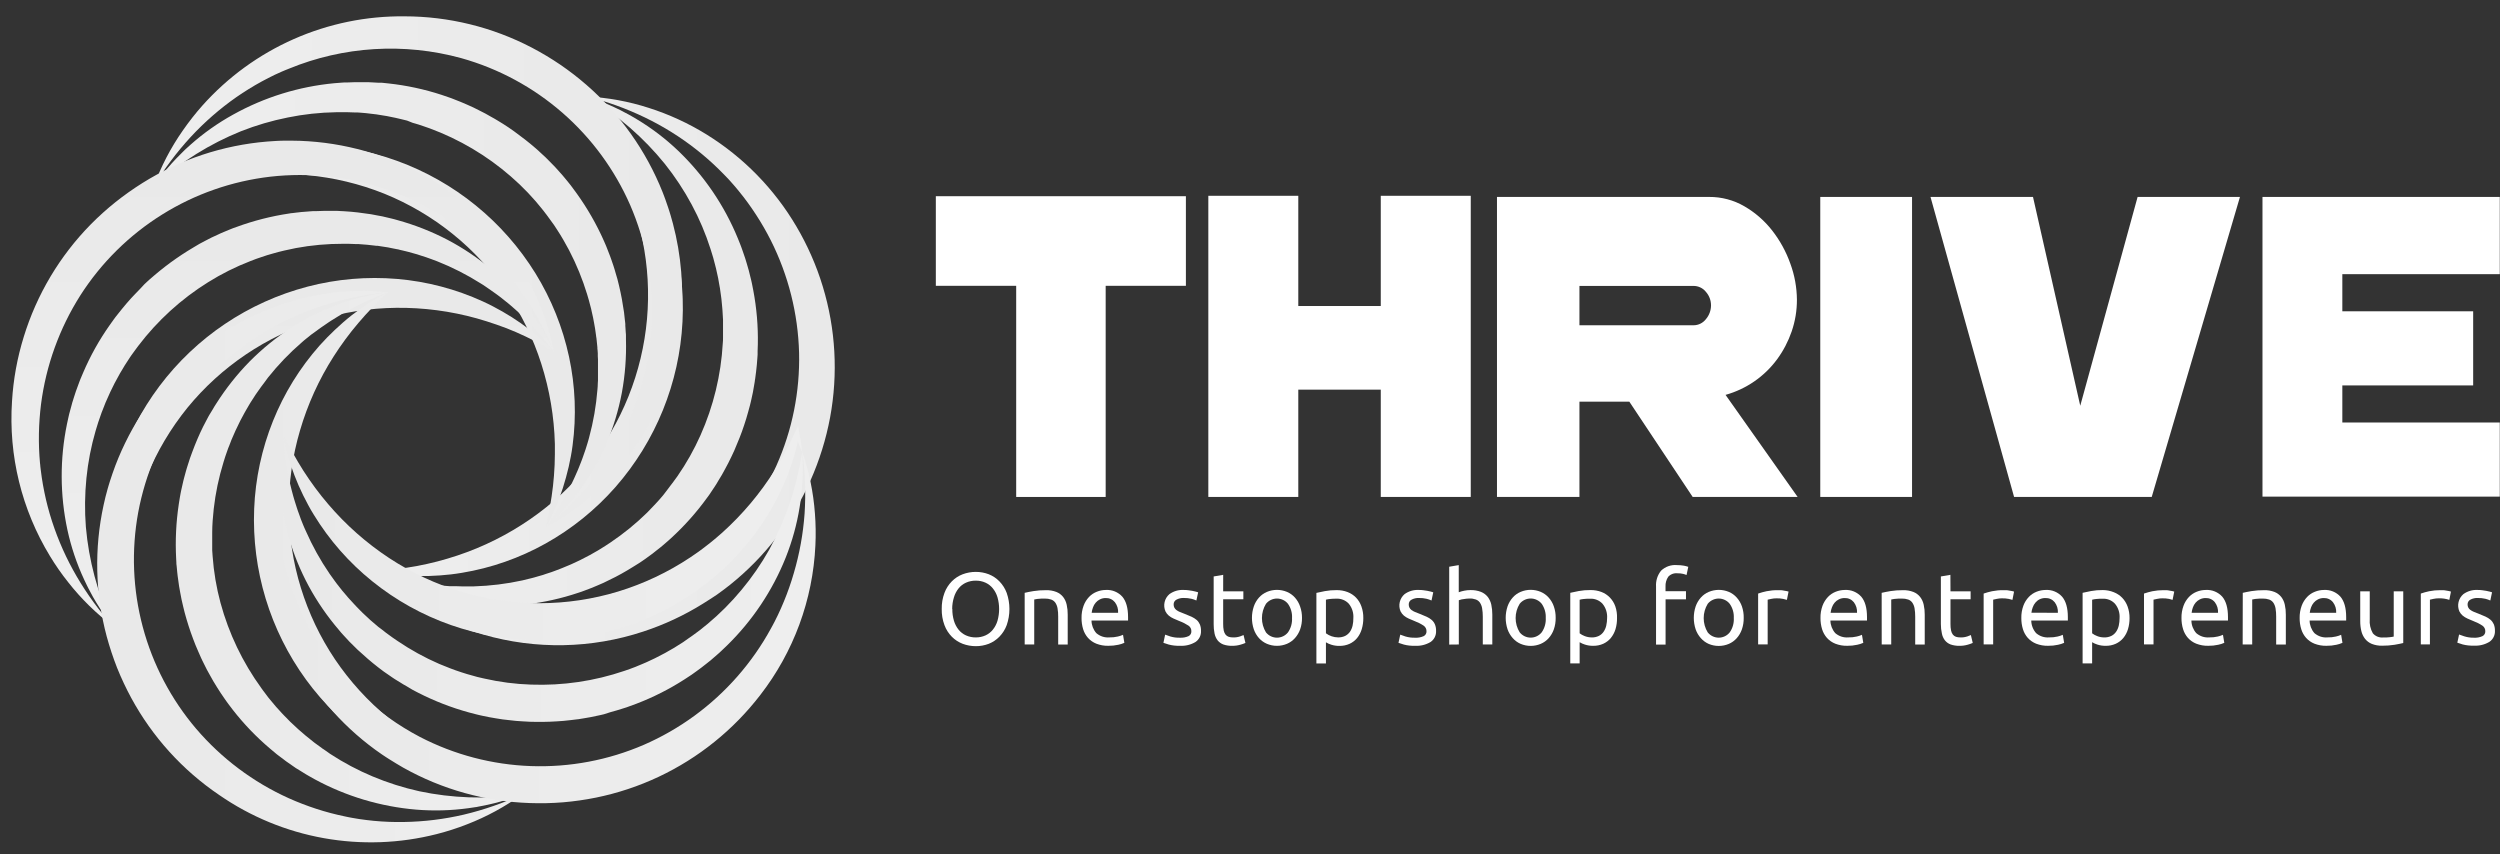 <svg xmlns="http://www.w3.org/2000/svg" width="120" height="41" viewBox="0 0 120 41" fill="none"><rect x="0" y="0" width="120" height="41" fill="#333333" stroke="none"/><path d="M56.923 13.719H53.072V23.854H48.777V13.719H44.92V9.418H56.923V13.719Z" fill="white"></path><path d="M70.596 9.398V23.853H66.277V18.703H62.318V23.853H58V9.398H62.318V14.689H66.277V9.398H70.596Z" fill="white"></path><path d="M86.286 23.853H81.248L78.207 19.279H75.813V23.853H71.855V9.453H82.039C82.634 9.449 83.219 9.604 83.733 9.904C84.247 10.202 84.699 10.596 85.064 11.064C85.439 11.545 85.734 12.082 85.937 12.657C86.141 13.21 86.247 13.795 86.252 14.385C86.254 14.904 86.169 15.419 86 15.91C85.835 16.389 85.599 16.841 85.298 17.25C84.687 18.077 83.817 18.677 82.826 18.954L86.286 23.853ZM81.283 15.613C81.4 15.614 81.515 15.587 81.62 15.536C81.724 15.484 81.816 15.409 81.886 15.317C82.042 15.133 82.128 14.9 82.129 14.659C82.13 14.421 82.044 14.191 81.886 14.012C81.815 13.921 81.723 13.848 81.618 13.798C81.514 13.748 81.399 13.723 81.283 13.724H75.813V15.613H81.283Z" fill="white"></path><path d="M91.778 23.853H87.373V9.453H91.778V23.853Z" fill="white"></path><path d="M97.584 9.453L99.852 19.476L102.605 9.453H107.518L103.283 23.853H96.676L92.664 9.453H97.584Z" fill="white"></path><path d="M112.432 13.16V14.942H118.712V18.5H112.432V20.28H119.989V23.838H108.599V9.453H119.989V13.16H112.432Z" fill="white"></path><path d="M45.203 29.233C45.198 28.97 45.242 28.708 45.334 28.461C45.411 28.252 45.532 28.062 45.688 27.904C45.835 27.755 46.013 27.639 46.208 27.565C46.41 27.489 46.624 27.45 46.84 27.451C47.052 27.45 47.263 27.489 47.462 27.565C47.653 27.641 47.826 27.756 47.97 27.904C48.125 28.063 48.245 28.253 48.322 28.461C48.496 28.961 48.496 29.506 48.322 30.006C48.245 30.214 48.125 30.404 47.97 30.563C47.826 30.711 47.653 30.826 47.462 30.902C47.263 30.978 47.052 31.017 46.84 31.016C46.624 31.016 46.41 30.978 46.208 30.902C46.013 30.827 45.835 30.712 45.688 30.563C45.532 30.405 45.411 30.215 45.334 30.006C45.242 29.759 45.198 29.497 45.203 29.233ZM45.712 29.233C45.709 29.424 45.735 29.613 45.789 29.796C45.835 29.953 45.911 30.099 46.013 30.226C46.108 30.344 46.229 30.437 46.367 30.499C46.515 30.565 46.675 30.598 46.837 30.596C46.998 30.598 47.157 30.565 47.304 30.499C47.441 30.436 47.561 30.343 47.655 30.226C47.758 30.099 47.834 29.953 47.88 29.796C47.984 29.428 47.984 29.039 47.88 28.671C47.834 28.514 47.758 28.368 47.655 28.241C47.561 28.124 47.441 28.03 47.304 27.968C47.157 27.901 46.998 27.869 46.837 27.871C46.675 27.869 46.515 27.902 46.367 27.968C46.229 28.03 46.108 28.123 46.013 28.241C45.911 28.368 45.835 28.514 45.789 28.671C45.733 28.853 45.704 29.043 45.705 29.233H45.712Z" fill="white"></path><path d="M49.184 28.456C49.288 28.43 49.427 28.403 49.602 28.373C49.8 28.342 50.001 28.327 50.202 28.329C50.375 28.323 50.548 28.352 50.71 28.415C50.836 28.466 50.947 28.549 51.032 28.656C51.115 28.765 51.173 28.892 51.201 29.027C51.236 29.184 51.252 29.344 51.25 29.505V30.939H50.793V29.603C50.795 29.468 50.785 29.333 50.762 29.2C50.746 29.103 50.71 29.01 50.656 28.929C50.607 28.86 50.538 28.808 50.459 28.779C50.361 28.745 50.258 28.729 50.154 28.732H50.002L49.853 28.744C49.805 28.744 49.761 28.754 49.724 28.761L49.643 28.776V30.934H49.185L49.184 28.456Z" fill="white"></path><path d="M51.914 29.665C51.91 29.464 51.943 29.263 52.013 29.074C52.07 28.918 52.159 28.774 52.273 28.654C52.378 28.543 52.506 28.458 52.648 28.403C52.785 28.347 52.932 28.319 53.08 28.318C53.227 28.309 53.375 28.333 53.512 28.389C53.649 28.445 53.772 28.531 53.871 28.64C54.054 28.855 54.147 29.182 54.147 29.621V29.697C54.149 29.726 54.149 29.755 54.147 29.784H52.392C52.394 30.006 52.476 30.221 52.622 30.389C52.708 30.463 52.808 30.52 52.916 30.556C53.024 30.591 53.138 30.605 53.251 30.595C53.388 30.598 53.524 30.584 53.657 30.553C53.742 30.534 53.825 30.507 53.905 30.471L53.969 30.856C53.876 30.898 53.778 30.929 53.678 30.949C53.522 30.983 53.362 31 53.202 30.998C53.004 31.003 52.808 30.968 52.624 30.897C52.471 30.836 52.334 30.741 52.224 30.619C52.117 30.497 52.037 30.354 51.99 30.199C51.938 30.026 51.912 29.846 51.914 29.665ZM53.669 29.414C53.681 29.232 53.626 29.052 53.515 28.906C53.462 28.841 53.395 28.788 53.319 28.754C53.242 28.719 53.159 28.703 53.075 28.706C52.978 28.705 52.883 28.726 52.797 28.769C52.719 28.807 52.65 28.862 52.594 28.928C52.536 28.995 52.492 29.072 52.463 29.155C52.431 29.239 52.41 29.326 52.4 29.414H53.669Z" fill="white"></path><path d="M56.635 30.61C56.777 30.618 56.919 30.593 57.05 30.535C57.093 30.514 57.129 30.48 57.153 30.438C57.177 30.396 57.188 30.348 57.185 30.3C57.187 30.248 57.176 30.197 57.153 30.15C57.13 30.104 57.095 30.064 57.053 30.034C56.916 29.944 56.769 29.869 56.614 29.812C56.516 29.773 56.423 29.734 56.333 29.692C56.249 29.656 56.17 29.607 56.099 29.548C56.034 29.492 55.98 29.423 55.942 29.346C55.881 29.206 55.867 29.049 55.901 28.9C55.935 28.751 56.017 28.617 56.133 28.518C56.33 28.376 56.569 28.305 56.811 28.318C56.884 28.318 56.957 28.318 57.028 28.33C57.099 28.341 57.167 28.348 57.229 28.36C57.292 28.372 57.346 28.384 57.399 28.398C57.437 28.407 57.474 28.418 57.511 28.431L57.426 28.824C57.352 28.79 57.275 28.763 57.196 28.743C57.071 28.714 56.944 28.7 56.816 28.702C56.699 28.699 56.582 28.725 56.477 28.779C56.433 28.8 56.396 28.834 56.37 28.876C56.345 28.918 56.333 28.967 56.335 29.016C56.334 29.067 56.345 29.117 56.367 29.163C56.391 29.209 56.424 29.249 56.465 29.28C56.518 29.319 56.575 29.351 56.635 29.375C56.701 29.405 56.779 29.436 56.87 29.468C56.992 29.514 57.101 29.56 57.196 29.604C57.283 29.644 57.365 29.696 57.44 29.758C57.506 29.817 57.559 29.891 57.594 29.973C57.632 30.07 57.651 30.175 57.648 30.28C57.654 30.384 57.632 30.488 57.587 30.582C57.541 30.675 57.471 30.756 57.385 30.815C57.159 30.95 56.898 31.014 56.635 30.998C56.456 31.004 56.278 30.984 56.105 30.94C55.976 30.903 55.889 30.874 55.844 30.856L55.927 30.463L56.177 30.551C56.326 30.595 56.48 30.614 56.635 30.61Z" fill="white"></path><path d="M58.712 28.383H59.681V28.766H58.712V29.952C58.71 30.058 58.72 30.164 58.74 30.268C58.755 30.34 58.785 30.407 58.829 30.465C58.868 30.512 58.92 30.547 58.978 30.567C59.044 30.587 59.113 30.596 59.183 30.596C59.297 30.601 59.412 30.584 59.522 30.548L59.691 30.482L59.781 30.861C59.702 30.895 59.621 30.924 59.538 30.946C59.411 30.983 59.278 31.001 59.145 30.999C58.999 31.003 58.853 30.981 58.715 30.933C58.608 30.892 58.514 30.823 58.442 30.733C58.37 30.636 58.321 30.524 58.298 30.406C58.268 30.258 58.254 30.108 58.256 29.957V27.67L58.713 27.592L58.712 28.383Z" fill="white"></path><path d="M62.496 29.661C62.498 29.849 62.468 30.035 62.406 30.212C62.351 30.366 62.266 30.508 62.157 30.63C62.051 30.748 61.921 30.841 61.776 30.903C61.623 30.967 61.459 31 61.294 31C61.129 31 60.965 30.967 60.812 30.903C60.667 30.841 60.537 30.748 60.431 30.63C60.321 30.507 60.237 30.363 60.183 30.207C60.064 29.851 60.064 29.465 60.183 29.109C60.236 28.952 60.321 28.807 60.431 28.684C60.536 28.566 60.666 28.473 60.812 28.411C60.965 28.347 61.129 28.314 61.294 28.314C61.459 28.314 61.623 28.347 61.776 28.411C61.922 28.473 62.052 28.566 62.157 28.684C62.267 28.808 62.351 28.952 62.404 29.109C62.467 29.286 62.498 29.473 62.496 29.661ZM62.018 29.661C62.03 29.42 61.962 29.181 61.823 28.984C61.76 28.904 61.679 28.84 61.588 28.797C61.496 28.753 61.396 28.73 61.295 28.73C61.193 28.73 61.093 28.753 61.002 28.797C60.91 28.84 60.83 28.904 60.766 28.984C60.64 29.19 60.573 29.427 60.573 29.669C60.573 29.911 60.64 30.148 60.766 30.354C60.83 30.433 60.91 30.497 61.002 30.541C61.093 30.585 61.193 30.608 61.295 30.608C61.396 30.608 61.496 30.585 61.588 30.541C61.679 30.497 61.76 30.433 61.823 30.354C61.964 30.152 62.032 29.907 62.017 29.661H62.018Z" fill="white"></path><path d="M65.439 29.665C65.441 29.847 65.415 30.028 65.363 30.202C65.317 30.358 65.241 30.503 65.139 30.629C65.041 30.747 64.917 30.841 64.776 30.905C64.623 30.973 64.456 31.006 64.289 31.003C64.156 31.005 64.023 30.985 63.897 30.944C63.809 30.917 63.724 30.879 63.645 30.83V31.847H63.187V28.459C63.294 28.433 63.43 28.404 63.592 28.374C63.778 28.34 63.966 28.324 64.155 28.326C64.336 28.323 64.517 28.355 64.687 28.42C64.838 28.478 64.976 28.569 65.09 28.686C65.205 28.806 65.292 28.949 65.347 29.106C65.411 29.285 65.442 29.474 65.439 29.665ZM64.961 29.665C64.978 29.416 64.899 29.17 64.741 28.977C64.666 28.896 64.574 28.833 64.472 28.792C64.37 28.75 64.26 28.731 64.15 28.736C64.042 28.735 63.935 28.74 63.828 28.752C63.766 28.758 63.705 28.769 63.645 28.785V30.398C63.814 30.524 64.019 30.593 64.229 30.595C64.346 30.598 64.462 30.574 64.568 30.524C64.659 30.478 64.738 30.41 64.797 30.327C64.857 30.238 64.9 30.138 64.924 30.032C64.951 29.912 64.963 29.788 64.961 29.665Z" fill="white"></path><path d="M67.921 30.61C68.064 30.619 68.206 30.593 68.336 30.535C68.379 30.514 68.415 30.48 68.439 30.438C68.463 30.396 68.475 30.348 68.472 30.3C68.473 30.248 68.462 30.197 68.438 30.15C68.415 30.104 68.38 30.064 68.338 30.034C68.202 29.943 68.055 29.869 67.901 29.812C67.803 29.773 67.708 29.734 67.618 29.692C67.534 29.655 67.455 29.606 67.384 29.548C67.32 29.491 67.266 29.423 67.227 29.346C67.167 29.206 67.153 29.049 67.188 28.9C67.223 28.752 67.304 28.617 67.42 28.518C67.616 28.376 67.856 28.305 68.098 28.318C68.169 28.318 68.242 28.318 68.314 28.33C68.387 28.342 68.453 28.348 68.516 28.36C68.579 28.372 68.633 28.384 68.685 28.398C68.723 28.406 68.76 28.418 68.796 28.431L68.713 28.824C68.638 28.79 68.56 28.763 68.48 28.743C68.357 28.714 68.23 28.7 68.103 28.703C67.985 28.699 67.868 28.725 67.764 28.779C67.719 28.799 67.681 28.833 67.656 28.875C67.63 28.918 67.618 28.966 67.62 29.016C67.619 29.067 67.63 29.117 67.652 29.163C67.676 29.209 67.709 29.249 67.75 29.28C67.803 29.319 67.859 29.35 67.92 29.375C67.997 29.41 68.075 29.441 68.155 29.468C68.275 29.514 68.384 29.56 68.479 29.604C68.567 29.643 68.649 29.695 68.723 29.758C68.79 29.817 68.843 29.89 68.877 29.973C68.916 30.07 68.935 30.175 68.931 30.28C68.937 30.384 68.916 30.488 68.87 30.582C68.824 30.676 68.755 30.756 68.668 30.815C68.443 30.95 68.182 31.014 67.92 30.998C67.74 31.004 67.561 30.985 67.388 30.94C67.261 30.903 67.173 30.874 67.127 30.856L67.212 30.463L67.462 30.551C67.611 30.595 67.766 30.615 67.921 30.61Z" fill="white"></path><path d="M69.562 30.94V27.203L70.02 27.125V28.428C70.108 28.395 70.2 28.369 70.293 28.352C70.388 28.333 70.484 28.324 70.581 28.324C70.754 28.319 70.927 28.348 71.089 28.411C71.216 28.462 71.327 28.545 71.412 28.651C71.495 28.762 71.553 28.888 71.582 29.022C71.616 29.179 71.632 29.34 71.631 29.5V30.935H71.174V29.598C71.175 29.463 71.164 29.328 71.141 29.195C71.126 29.098 71.089 29.006 71.035 28.924C70.986 28.855 70.918 28.803 70.838 28.775C70.741 28.741 70.638 28.724 70.535 28.728C70.484 28.728 70.433 28.731 70.382 28.738L70.232 28.76C70.184 28.76 70.142 28.777 70.105 28.787C70.077 28.793 70.05 28.801 70.023 28.811V30.935L69.562 30.94Z" fill="white"></path><path d="M74.672 29.659C74.675 29.847 74.646 30.033 74.584 30.21C74.53 30.366 74.445 30.51 74.335 30.634C74.23 30.751 74.099 30.844 73.954 30.906C73.802 30.97 73.638 31.003 73.473 31.003C73.308 31.003 73.144 30.97 72.992 30.906C72.846 30.843 72.715 30.748 72.611 30.628C72.501 30.505 72.416 30.361 72.362 30.205C72.244 29.848 72.244 29.463 72.362 29.107C72.416 28.95 72.501 28.806 72.611 28.682C72.716 28.563 72.846 28.47 72.992 28.409C73.144 28.345 73.308 28.312 73.473 28.312C73.638 28.312 73.802 28.345 73.954 28.409C74.1 28.471 74.23 28.564 74.335 28.682C74.446 28.806 74.53 28.95 74.584 29.107C74.646 29.285 74.675 29.471 74.672 29.659ZM74.196 29.659C74.208 29.418 74.139 29.18 74.002 28.982C73.938 28.902 73.858 28.839 73.766 28.795C73.675 28.751 73.575 28.728 73.473 28.728C73.372 28.728 73.271 28.751 73.18 28.795C73.088 28.839 73.008 28.902 72.945 28.982C72.817 29.188 72.75 29.425 72.75 29.667C72.75 29.909 72.817 30.146 72.945 30.352C73.008 30.431 73.088 30.495 73.18 30.539C73.271 30.583 73.372 30.606 73.473 30.606C73.575 30.606 73.675 30.583 73.766 30.539C73.858 30.495 73.938 30.431 74.002 30.352C74.142 30.15 74.211 29.906 74.196 29.659Z" fill="white"></path><path d="M77.617 29.666C77.62 29.848 77.595 30.029 77.543 30.203C77.496 30.357 77.42 30.5 77.319 30.625C77.22 30.743 77.097 30.837 76.957 30.901C76.803 30.969 76.635 31.003 76.467 30.999C76.335 31.001 76.203 30.981 76.077 30.94C75.989 30.913 75.903 30.874 75.823 30.826V31.843H75.373V28.455C75.481 28.429 75.617 28.4 75.779 28.37C75.965 28.336 76.153 28.32 76.342 28.323C76.523 28.32 76.704 28.351 76.874 28.416C77.025 28.474 77.162 28.565 77.275 28.682C77.39 28.802 77.479 28.945 77.534 29.102C77.596 29.283 77.624 29.474 77.617 29.666ZM77.141 29.666C77.157 29.417 77.078 29.171 76.919 28.978C76.844 28.898 76.753 28.835 76.651 28.793C76.549 28.752 76.44 28.733 76.33 28.738C76.222 28.736 76.115 28.741 76.008 28.753C75.946 28.759 75.884 28.77 75.823 28.787V30.399C75.897 30.455 75.978 30.5 76.064 30.532C76.172 30.574 76.287 30.596 76.403 30.596C76.52 30.6 76.636 30.575 76.742 30.525C76.833 30.48 76.912 30.412 76.97 30.328C77.031 30.239 77.075 30.139 77.099 30.034C77.127 29.913 77.141 29.79 77.141 29.666Z" fill="white"></path><path d="M80.495 27.125C80.609 27.124 80.722 27.134 80.834 27.154C80.903 27.167 80.971 27.185 81.037 27.208L80.954 27.601C80.9 27.577 80.843 27.559 80.785 27.545C80.698 27.525 80.608 27.516 80.519 27.518C80.436 27.509 80.352 27.519 80.275 27.549C80.197 27.578 80.127 27.626 80.072 27.688C79.981 27.827 79.936 27.991 79.945 28.157V28.379H80.927V28.767H79.948V30.94H79.49V28.154C79.473 27.879 79.558 27.607 79.731 27.393C79.832 27.296 79.952 27.222 80.084 27.176C80.216 27.13 80.356 27.112 80.495 27.125Z" fill="white"></path><path d="M83.698 29.661C83.701 29.849 83.671 30.035 83.61 30.212C83.555 30.368 83.471 30.512 83.361 30.635C83.256 30.753 83.126 30.846 82.981 30.908C82.829 30.972 82.665 31.005 82.499 31.005C82.334 31.005 82.17 30.972 82.018 30.908C81.873 30.844 81.744 30.749 81.64 30.63C81.53 30.507 81.445 30.363 81.391 30.207C81.273 29.85 81.273 29.465 81.391 29.109C81.445 28.952 81.53 28.808 81.64 28.684C81.745 28.566 81.875 28.473 82.021 28.411C82.174 28.347 82.338 28.314 82.503 28.314C82.668 28.314 82.832 28.347 82.985 28.411C83.13 28.472 83.26 28.566 83.364 28.684C83.475 28.808 83.559 28.952 83.613 29.109C83.674 29.287 83.702 29.474 83.698 29.661ZM83.222 29.661C83.234 29.42 83.166 29.181 83.027 28.984C82.964 28.904 82.883 28.84 82.792 28.797C82.7 28.753 82.6 28.73 82.499 28.73C82.397 28.73 82.297 28.753 82.206 28.797C82.114 28.84 82.034 28.904 81.97 28.984C81.844 29.19 81.777 29.427 81.777 29.669C81.777 29.911 81.844 30.148 81.97 30.354C82.034 30.433 82.114 30.497 82.206 30.541C82.297 30.585 82.397 30.608 82.499 30.608C82.6 30.608 82.7 30.585 82.792 30.541C82.883 30.497 82.964 30.433 83.027 30.354C83.169 30.152 83.237 29.908 83.222 29.661Z" fill="white"></path><path d="M85.339 28.328C85.378 28.328 85.424 28.328 85.475 28.328C85.525 28.328 85.575 28.34 85.624 28.349L85.759 28.372C85.79 28.378 85.821 28.386 85.851 28.396L85.771 28.794C85.712 28.774 85.652 28.759 85.591 28.747C85.486 28.726 85.378 28.717 85.27 28.72C85.185 28.719 85.1 28.728 85.017 28.747L84.848 28.784V30.932H84.39V28.491C84.522 28.445 84.657 28.408 84.794 28.379C84.973 28.343 85.156 28.326 85.339 28.328Z" fill="white"></path><path d="M87.383 29.665C87.379 29.464 87.412 29.263 87.481 29.074C87.539 28.918 87.628 28.774 87.742 28.654C87.847 28.544 87.974 28.458 88.115 28.403C88.253 28.348 88.4 28.319 88.549 28.318C88.696 28.309 88.844 28.333 88.981 28.389C89.118 28.445 89.24 28.531 89.34 28.64C89.523 28.855 89.616 29.182 89.616 29.621V29.697C89.618 29.726 89.618 29.755 89.616 29.784H87.859C87.862 30.006 87.945 30.221 88.091 30.389C88.177 30.463 88.276 30.52 88.385 30.556C88.493 30.591 88.606 30.605 88.72 30.595C88.856 30.598 88.993 30.584 89.126 30.553C89.211 30.534 89.294 30.507 89.374 30.471L89.438 30.856C89.344 30.898 89.246 30.929 89.145 30.949C88.989 30.984 88.83 31 88.671 30.998C88.473 31.003 88.277 30.968 88.093 30.897C87.94 30.836 87.803 30.741 87.693 30.619C87.586 30.497 87.506 30.354 87.459 30.199C87.407 30.026 87.381 29.846 87.383 29.665ZM89.138 29.414C89.149 29.232 89.094 29.052 88.984 28.906C88.931 28.841 88.864 28.788 88.788 28.754C88.711 28.719 88.627 28.703 88.544 28.706C88.447 28.705 88.352 28.726 88.266 28.769C88.187 28.807 88.118 28.861 88.062 28.928C88.005 28.995 87.961 29.072 87.932 29.155C87.9 29.239 87.879 29.326 87.869 29.414H89.138Z" fill="white"></path><path d="M90.32 28.456C90.425 28.43 90.566 28.403 90.739 28.373C90.937 28.342 91.138 28.327 91.338 28.329C91.512 28.323 91.685 28.352 91.847 28.415C91.973 28.466 92.084 28.549 92.168 28.656C92.252 28.765 92.31 28.892 92.338 29.027C92.373 29.184 92.389 29.344 92.387 29.505V30.939H91.93V29.603C91.931 29.468 91.921 29.333 91.899 29.2C91.883 29.103 91.847 29.01 91.792 28.929C91.744 28.86 91.675 28.808 91.596 28.779C91.498 28.745 91.395 28.729 91.291 28.732H91.138L90.989 28.744C90.942 28.744 90.898 28.754 90.861 28.761L90.779 28.776V30.934H90.322L90.32 28.456Z" fill="white"></path><path d="M93.623 28.383H94.59V28.766H93.623V29.952C93.621 30.058 93.631 30.164 93.652 30.268C93.666 30.34 93.696 30.407 93.74 30.465C93.779 30.512 93.83 30.547 93.887 30.567C93.954 30.587 94.024 30.596 94.094 30.596C94.209 30.601 94.323 30.584 94.433 30.548L94.602 30.482L94.692 30.861C94.613 30.895 94.532 30.924 94.45 30.946C94.322 30.983 94.189 31.001 94.056 30.999C93.91 31.003 93.764 30.981 93.626 30.933C93.519 30.892 93.424 30.823 93.353 30.733C93.281 30.637 93.231 30.524 93.21 30.406C93.177 30.257 93.161 30.104 93.162 29.952V27.67L93.619 27.592L93.623 28.383Z" fill="white"></path><path d="M96.163 28.328C96.202 28.328 96.248 28.328 96.299 28.328C96.35 28.328 96.399 28.34 96.45 28.349L96.584 28.372C96.615 28.378 96.645 28.386 96.675 28.396L96.597 28.794C96.538 28.775 96.478 28.759 96.418 28.747C96.311 28.727 96.204 28.717 96.096 28.72C96.01 28.719 95.925 28.728 95.842 28.747L95.672 28.784V30.932H95.215V28.491C95.347 28.445 95.481 28.408 95.618 28.379C95.797 28.343 95.98 28.326 96.163 28.328Z" fill="white"></path><path d="M97.024 29.665C97.019 29.464 97.053 29.263 97.122 29.074C97.179 28.918 97.268 28.774 97.383 28.654C97.487 28.544 97.615 28.458 97.756 28.403C97.894 28.348 98.041 28.319 98.189 28.318C98.337 28.309 98.485 28.333 98.621 28.389C98.758 28.445 98.881 28.531 98.98 28.64C99.163 28.855 99.257 29.182 99.257 29.621V29.697C99.258 29.726 99.258 29.755 99.257 29.784H97.5C97.503 30.006 97.585 30.221 97.732 30.389C97.817 30.463 97.917 30.52 98.025 30.556C98.133 30.591 98.247 30.605 98.36 30.595C98.497 30.598 98.634 30.584 98.767 30.553C98.852 30.534 98.935 30.507 99.014 30.471L99.079 30.856C98.985 30.898 98.886 30.929 98.786 30.949C98.63 30.984 98.471 31 98.311 30.998C98.114 31.003 97.918 30.968 97.734 30.897C97.581 30.836 97.444 30.741 97.334 30.619C97.226 30.497 97.147 30.354 97.1 30.199C97.047 30.026 97.022 29.846 97.024 29.665ZM98.779 29.414C98.789 29.232 98.735 29.052 98.625 28.906C98.572 28.841 98.505 28.788 98.428 28.754C98.352 28.719 98.268 28.703 98.184 28.706C98.088 28.703 97.992 28.724 97.905 28.765C97.826 28.803 97.757 28.858 97.701 28.925C97.644 28.992 97.6 29.069 97.571 29.152C97.539 29.235 97.518 29.322 97.508 29.411L98.779 29.414Z" fill="white"></path><path d="M102.218 29.666C102.22 29.848 102.194 30.029 102.142 30.203C102.096 30.357 102.02 30.5 101.918 30.625C101.82 30.743 101.696 30.837 101.556 30.901C101.402 30.969 101.235 31.003 101.068 30.999C100.935 31.001 100.802 30.981 100.676 30.94C100.587 30.913 100.502 30.874 100.422 30.826V31.843H99.965V28.455C100.073 28.429 100.209 28.4 100.371 28.37C100.557 28.336 100.745 28.32 100.934 28.323C101.116 28.323 101.296 28.359 101.464 28.427C101.616 28.486 101.753 28.577 101.867 28.694C101.981 28.814 102.069 28.957 102.125 29.114C102.188 29.291 102.22 29.478 102.218 29.666ZM101.74 29.666C101.757 29.417 101.678 29.171 101.518 28.978C101.443 28.898 101.352 28.835 101.25 28.793C101.148 28.752 101.038 28.733 100.929 28.738C100.821 28.736 100.714 28.741 100.607 28.753C100.544 28.759 100.483 28.77 100.422 28.787V30.399C100.496 30.455 100.578 30.5 100.664 30.532C100.772 30.575 100.887 30.597 101.003 30.596C101.12 30.6 101.236 30.575 101.342 30.525C101.434 30.48 101.512 30.412 101.571 30.328C101.632 30.239 101.675 30.139 101.7 30.034C101.727 29.913 101.74 29.79 101.74 29.666Z" fill="white"></path><path d="M103.852 28.328C103.891 28.328 103.937 28.328 103.988 28.328C104.039 28.328 104.088 28.34 104.137 28.349L104.272 28.372C104.303 28.378 104.334 28.386 104.364 28.396L104.284 28.794C104.229 28.775 104.172 28.759 104.115 28.747C104.008 28.726 103.9 28.717 103.791 28.72C103.706 28.719 103.622 28.728 103.539 28.747L103.369 28.784V30.932H102.912V28.491C103.044 28.445 103.179 28.408 103.315 28.379C103.492 28.344 103.672 28.327 103.852 28.328Z" fill="white"></path><path d="M104.711 29.665C104.707 29.464 104.74 29.263 104.81 29.074C104.867 28.918 104.956 28.774 105.07 28.654C105.175 28.544 105.302 28.458 105.443 28.403C105.581 28.347 105.728 28.319 105.877 28.318C106.024 28.309 106.172 28.333 106.309 28.389C106.446 28.445 106.569 28.531 106.668 28.64C106.851 28.855 106.943 29.182 106.943 29.621V29.697C106.943 29.73 106.943 29.758 106.943 29.784H105.187C105.19 30.007 105.272 30.221 105.419 30.389C105.505 30.463 105.605 30.52 105.713 30.556C105.821 30.591 105.935 30.605 106.048 30.595C106.185 30.598 106.321 30.584 106.455 30.553C106.539 30.534 106.622 30.506 106.702 30.471L106.766 30.856C106.672 30.898 106.574 30.929 106.473 30.949C106.317 30.984 106.158 31 105.999 30.998C105.801 31.003 105.605 30.968 105.421 30.897C105.268 30.837 105.131 30.741 105.021 30.619C104.914 30.497 104.834 30.354 104.788 30.199C104.735 30.026 104.709 29.846 104.711 29.665ZM106.466 29.414C106.477 29.232 106.422 29.052 106.312 28.906C106.26 28.841 106.192 28.788 106.116 28.754C106.039 28.719 105.956 28.703 105.872 28.706C105.776 28.705 105.68 28.726 105.594 28.769C105.515 28.807 105.446 28.862 105.389 28.928C105.333 28.996 105.288 29.072 105.259 29.155C105.228 29.239 105.208 29.326 105.198 29.414H106.466Z" fill="white"></path><path d="M107.653 28.456C107.758 28.43 107.899 28.403 108.072 28.373C108.27 28.342 108.471 28.327 108.672 28.329C108.845 28.323 109.018 28.352 109.18 28.415C109.306 28.466 109.417 28.549 109.502 28.656C109.585 28.765 109.643 28.892 109.671 29.027C109.706 29.184 109.722 29.344 109.72 29.505V30.939H109.256V29.603C109.258 29.468 109.248 29.333 109.226 29.2C109.209 29.103 109.173 29.01 109.119 28.929C109.07 28.86 109.002 28.808 108.922 28.779C108.824 28.745 108.721 28.729 108.617 28.732H108.465L108.316 28.744C108.268 28.744 108.224 28.754 108.187 28.761L108.106 28.776V30.934H107.648L107.653 28.456Z" fill="white"></path><path d="M110.383 29.665C110.379 29.464 110.412 29.263 110.481 29.074C110.539 28.918 110.628 28.774 110.742 28.654C110.847 28.543 110.975 28.458 111.117 28.403C111.254 28.347 111.401 28.319 111.549 28.318C111.696 28.309 111.844 28.333 111.981 28.389C112.118 28.445 112.241 28.531 112.34 28.64C112.523 28.855 112.616 29.182 112.616 29.621V29.697C112.618 29.726 112.618 29.755 112.616 29.784H110.861C110.863 30.006 110.945 30.221 111.091 30.389C111.177 30.463 111.277 30.52 111.384 30.556C111.492 30.591 111.606 30.605 111.72 30.595C111.857 30.598 111.993 30.584 112.126 30.553C112.212 30.534 112.295 30.506 112.375 30.471L112.438 30.856C112.345 30.898 112.247 30.929 112.147 30.949C111.99 30.983 111.831 31 111.671 30.998C111.473 31.003 111.277 30.968 111.093 30.897C110.94 30.836 110.803 30.741 110.693 30.619C110.586 30.497 110.506 30.354 110.459 30.199C110.407 30.026 110.381 29.846 110.383 29.665ZM112.137 29.414C112.148 29.232 112.093 29.052 111.982 28.906C111.93 28.841 111.862 28.788 111.786 28.754C111.709 28.719 111.626 28.703 111.542 28.706C111.446 28.705 111.35 28.726 111.264 28.769C111.186 28.807 111.117 28.862 111.061 28.928C111.004 28.995 110.959 29.072 110.93 29.155C110.899 29.239 110.878 29.326 110.868 29.414H112.137Z" fill="white"></path><path d="M115.356 30.865C115.251 30.892 115.112 30.919 114.941 30.949C114.743 30.98 114.543 30.995 114.343 30.994C114.173 30.998 114.005 30.969 113.847 30.907C113.72 30.855 113.609 30.772 113.523 30.665C113.438 30.555 113.377 30.428 113.345 30.292C113.308 30.137 113.29 29.977 113.291 29.818V28.383H113.748V29.72C113.727 29.955 113.779 30.192 113.896 30.397C113.956 30.468 114.033 30.524 114.119 30.559C114.206 30.594 114.299 30.608 114.392 30.599H114.545L114.692 30.587L114.817 30.572C114.845 30.569 114.872 30.563 114.899 30.555V28.383H115.356V30.865Z" fill="white"></path><path d="M117.136 28.328C117.181 28.326 117.225 28.326 117.27 28.328C117.321 28.328 117.371 28.34 117.421 28.348L117.556 28.372C117.587 28.378 117.617 28.386 117.646 28.396L117.568 28.794C117.404 28.739 117.232 28.714 117.06 28.719C116.974 28.719 116.889 28.728 116.806 28.746L116.636 28.784V30.932H116.199V28.491C116.331 28.445 116.466 28.407 116.602 28.379C116.778 28.344 116.957 28.327 117.136 28.328Z" fill="white"></path><path d="M118.744 30.61C118.886 30.619 119.028 30.593 119.159 30.535C119.202 30.514 119.237 30.48 119.261 30.438C119.285 30.396 119.297 30.348 119.294 30.3C119.296 30.248 119.285 30.197 119.261 30.15C119.238 30.104 119.203 30.064 119.16 30.034C119.024 29.943 118.877 29.869 118.723 29.812C118.625 29.773 118.53 29.734 118.44 29.692C118.356 29.655 118.278 29.606 118.207 29.548C118.142 29.491 118.088 29.423 118.049 29.346C117.989 29.206 117.975 29.049 118.01 28.9C118.045 28.752 118.126 28.617 118.242 28.518C118.439 28.376 118.678 28.305 118.92 28.318C118.993 28.318 119.064 28.318 119.137 28.33C119.21 28.342 119.276 28.348 119.338 28.36C119.401 28.372 119.455 28.384 119.508 28.398C119.545 28.406 119.582 28.418 119.618 28.431L119.535 28.824C119.461 28.79 119.384 28.763 119.304 28.743C119.18 28.714 119.053 28.7 118.925 28.703C118.807 28.699 118.691 28.725 118.586 28.779C118.542 28.8 118.505 28.834 118.479 28.876C118.454 28.918 118.442 28.967 118.444 29.016C118.443 29.066 118.454 29.116 118.477 29.161C118.499 29.206 118.533 29.245 118.574 29.273C118.627 29.312 118.683 29.344 118.744 29.368C118.821 29.403 118.899 29.434 118.979 29.461C119.101 29.507 119.208 29.553 119.304 29.597C119.392 29.637 119.474 29.689 119.547 29.751C119.614 29.81 119.667 29.884 119.703 29.966C119.741 30.064 119.759 30.168 119.757 30.273C119.763 30.377 119.741 30.482 119.695 30.575C119.649 30.669 119.579 30.749 119.492 30.808C119.267 30.944 119.006 31.007 118.744 30.991C118.565 30.997 118.385 30.978 118.212 30.934C118.085 30.896 117.998 30.867 117.951 30.849L118.036 30.456L118.286 30.544C118.434 30.59 118.589 30.613 118.744 30.61Z" fill="white"></path><path d="M28.166 4.636C28.017 4.59 27.867 4.549 27.717 4.514C27.566 4.478 27.413 4.444 27.261 4.414L26.922 4.348L27.171 4.622C27.286 4.749 27.402 4.873 27.51 4.997L27.68 5.188L27.849 5.379L28.166 5.771L28.467 6.171C28.855 6.708 29.206 7.27 29.518 7.855C29.823 8.432 30.088 9.031 30.311 9.645L30.39 9.876L30.429 9.991L30.449 10.048L30.468 10.106L30.539 10.338C30.561 10.416 30.588 10.492 30.607 10.57L30.67 10.804C30.692 10.882 30.714 10.96 30.731 11.04L30.785 11.275C30.803 11.353 30.822 11.431 30.836 11.51C31.357 14.027 31.124 16.641 30.167 19.026C29.209 21.411 27.57 23.46 25.453 24.918C24.377 25.662 23.201 26.249 21.96 26.663L21.487 26.812L21.006 26.947L20.52 27.064L20.027 27.166C19.36 27.288 18.685 27.369 18.008 27.41C18.685 27.557 19.376 27.636 20.069 27.647C20.239 27.647 20.418 27.647 20.595 27.647L21.12 27.62C21.289 27.605 21.469 27.589 21.645 27.571C21.821 27.552 21.994 27.523 22.169 27.496C23.578 27.264 24.936 26.788 26.184 26.092C27.449 25.386 28.584 24.469 29.541 23.381C31.477 21.173 32.611 18.377 32.76 15.444C32.835 13.995 32.663 12.543 32.252 11.151C32.228 11.065 32.199 10.982 32.172 10.894L32.088 10.638C32.06 10.552 32.027 10.469 31.996 10.384L31.903 10.13C31.872 10.047 31.835 9.96 31.8 9.881L31.695 9.633L31.669 9.572L31.64 9.511L31.583 9.389L31.468 9.147C31.152 8.508 30.781 7.898 30.36 7.323C29.943 6.753 29.476 6.222 28.965 5.735L28.577 5.386L28.174 5.047L27.966 4.888L27.757 4.732C27.613 4.634 27.471 4.534 27.327 4.439L27.242 4.648C27.397 4.648 27.549 4.637 27.703 4.636C27.857 4.634 28.012 4.634 28.166 4.636Z" fill="url(#paint0_linear_565_7013)"></path><path d="M18.008 27.411C18.711 27.849 19.463 28.203 20.249 28.466C20.447 28.534 20.647 28.597 20.849 28.652L21 28.693L21.152 28.73L21.459 28.805C21.509 28.819 21.56 28.829 21.613 28.839L21.767 28.869C21.87 28.888 21.974 28.91 22.079 28.927L22.392 28.973L22.55 28.995C22.601 28.995 22.655 29.005 22.707 29.012C23.552 29.103 24.404 29.103 25.248 29.012C26.103 28.914 26.944 28.727 27.759 28.453L27.913 28.402L28.064 28.346L28.367 28.231L28.442 28.202L28.516 28.17L28.666 28.107L28.964 27.978C29.355 27.794 29.741 27.599 30.114 27.375L30.392 27.206L30.665 27.036L30.8 26.947C30.846 26.918 30.892 26.886 30.934 26.855L31.198 26.664C31.242 26.631 31.288 26.601 31.33 26.567L31.457 26.465L31.713 26.264C31.757 26.232 31.796 26.194 31.839 26.159L31.962 26.052L32.086 25.945C32.127 25.91 32.167 25.874 32.206 25.837C32.85 25.248 33.433 24.594 33.944 23.887L34.041 23.755L34.132 23.619L34.314 23.346C34.376 23.257 34.429 23.162 34.483 23.069L34.653 22.789C34.707 22.694 34.758 22.598 34.81 22.503C34.863 22.408 34.915 22.311 34.964 22.213L35.108 21.92C35.154 21.82 35.205 21.724 35.247 21.623C35.417 21.224 35.586 20.819 35.72 20.404C35.786 20.197 35.857 19.99 35.91 19.779L35.996 19.463C36.011 19.411 36.021 19.358 36.035 19.304L36.071 19.145L36.14 18.826L36.196 18.505L36.225 18.335C36.225 18.281 36.245 18.227 36.25 18.166L36.292 17.842C36.323 17.627 36.335 17.409 36.353 17.192L36.365 17.022V16.853L36.376 16.526C36.393 15.657 36.319 14.789 36.157 13.935L36.094 13.615L36.077 13.537L36.059 13.458L36.02 13.3L35.942 12.985L35.852 12.673L35.806 12.519L35.782 12.441L35.757 12.363L35.652 12.058L35.599 11.906L35.542 11.754L35.422 11.454C34.772 9.866 33.797 8.432 32.56 7.244C31.952 6.663 31.281 6.151 30.559 5.719L30.311 5.573C30.266 5.545 30.221 5.522 30.175 5.497L30.036 5.424L29.76 5.28C29.668 5.233 29.575 5.189 29.48 5.145C29.107 4.97 28.723 4.818 28.332 4.687C28.281 4.655 28.222 4.637 28.162 4.635C28.216 4.651 28.265 4.681 28.303 4.721C29.679 5.552 30.9 6.616 31.911 7.865C32.4 8.478 32.832 9.133 33.202 9.822C33.569 10.504 33.872 11.219 34.107 11.957L34.192 12.233C34.205 12.279 34.221 12.324 34.234 12.37L34.271 12.511L34.344 12.789C34.344 12.812 34.356 12.834 34.363 12.858L34.378 12.929L34.409 13.07L34.471 13.349L34.52 13.632L34.546 13.775L34.559 13.844L34.568 13.915L34.608 14.2L34.627 14.342C34.627 14.39 34.637 14.437 34.641 14.484L34.668 14.769C34.68 14.864 34.681 14.96 34.688 15.055L34.705 15.34C34.705 15.437 34.705 15.531 34.705 15.626V15.769C34.705 15.816 34.705 15.865 34.705 15.913V16.197C34.705 16.292 34.705 16.387 34.693 16.482C34.608 18.003 34.246 19.495 33.626 20.887C33.318 21.579 32.946 22.241 32.513 22.864L32.343 23.096C32.33 23.114 32.318 23.135 32.303 23.153L32.259 23.209L32.172 23.323L32.003 23.548L31.835 23.767C31.595 24.058 31.327 24.332 31.064 24.604C30.52 25.138 29.927 25.62 29.294 26.045C29.136 26.155 28.972 26.254 28.811 26.355C28.769 26.381 28.73 26.408 28.688 26.43L28.562 26.501L28.313 26.643L28.059 26.775L27.93 26.841L27.866 26.875L27.802 26.906L27.541 27.028C27.497 27.048 27.454 27.07 27.41 27.089L27.276 27.145L27.01 27.256C26.966 27.277 26.921 27.292 26.877 27.309L26.741 27.361L26.605 27.412C26.56 27.429 26.516 27.446 26.468 27.462L26.194 27.551L26.056 27.599L25.918 27.638L25.638 27.719L25.497 27.756L25.355 27.79L25.072 27.86C24.308 28.027 23.53 28.122 22.748 28.146C22.699 28.146 22.65 28.146 22.601 28.146H22.157L21.86 28.136H21.713C21.662 28.136 21.613 28.136 21.564 28.136L21.265 28.112L21.116 28.099L20.967 28.083C20.769 28.059 20.571 28.036 20.373 28.004C19.569 27.872 18.778 27.674 18.008 27.411Z" fill="url(#paint1_linear_565_7013)"></path><path d="M18.008 27.41C18.72 28.125 19.523 28.743 20.395 29.25C20.613 29.378 20.836 29.499 21.064 29.614C21.177 29.67 21.293 29.728 21.403 29.784L21.572 29.863L21.742 29.941C22.215 30.144 22.701 30.317 23.195 30.46C25.715 31.188 28.395 31.137 30.885 30.312C31.887 29.983 32.846 29.535 33.741 28.977C33.853 28.906 33.965 28.837 34.08 28.762L34.249 28.652L34.419 28.539C34.527 28.464 34.632 28.384 34.739 28.305C34.846 28.225 34.947 28.144 35.052 28.063C36.715 26.729 38.035 25.016 38.901 23.068C39.333 22.098 39.65 21.08 39.845 20.036C40.233 17.944 40.113 15.79 39.494 13.754C39.342 13.25 39.159 12.757 38.947 12.275C38.736 11.794 38.497 11.326 38.23 10.874C37.172 9.073 35.692 7.557 33.917 6.456C33.481 6.186 33.028 5.943 32.562 5.729C32.099 5.516 31.624 5.332 31.139 5.178C30.179 4.868 29.183 4.685 28.176 4.633C29.134 4.873 30.066 5.21 30.956 5.639C31.83 6.06 32.656 6.575 33.419 7.174C33.796 7.47 34.156 7.786 34.498 8.121C34.668 8.29 34.837 8.46 34.995 8.629C35.074 8.717 35.154 8.807 35.232 8.897L35.347 9.032C35.386 9.078 35.423 9.122 35.461 9.17C35.761 9.536 36.04 9.919 36.297 10.317C36.554 10.712 36.788 11.121 37.001 11.541C37.843 13.217 38.306 15.059 38.356 16.934C38.4 18.794 38.03 20.64 37.272 22.34C36.515 24.039 35.389 25.549 33.977 26.76C32.549 27.974 30.872 28.86 29.064 29.355C28.609 29.478 28.148 29.577 27.683 29.652C27.215 29.726 26.743 29.773 26.27 29.794C26.033 29.806 25.796 29.808 25.557 29.808C25.438 29.808 25.318 29.808 25.199 29.808C25.081 29.808 24.96 29.808 24.842 29.789C24.364 29.758 23.887 29.701 23.415 29.619C22.94 29.534 22.47 29.424 22.006 29.291C21.948 29.274 21.889 29.259 21.836 29.24L21.667 29.186C21.552 29.15 21.437 29.11 21.328 29.071C21.099 28.989 20.871 28.901 20.651 28.813C19.724 28.437 18.838 27.967 18.008 27.41Z" fill="url(#paint2_linear_565_7013)"></path><path d="M7.382 8.944C7.295 9.073 7.212 9.203 7.134 9.337C7.056 9.471 6.978 9.607 6.906 9.744L6.736 10.044L7.075 9.886L7.534 9.666L7.766 9.564L7.997 9.461L8.464 9.273L8.935 9.104C9.561 8.89 10.201 8.72 10.851 8.595C11.493 8.471 12.143 8.392 12.796 8.36L13.038 8.351H13.16H13.536C13.618 8.351 13.706 8.351 13.779 8.351L14.021 8.36C14.102 8.36 14.19 8.36 14.263 8.37L14.504 8.389C14.585 8.389 14.665 8.397 14.746 8.407C16.017 8.523 17.265 8.824 18.449 9.298C20.821 10.261 22.857 11.902 24.303 14.015C25.027 15.076 25.592 16.236 25.982 17.461C26.38 18.707 26.6 20.003 26.634 21.311V21.808L26.622 22.316L26.591 22.824C26.573 22.994 26.559 23.163 26.544 23.324C26.466 24 26.348 24.67 26.188 25.332C26.527 24.726 26.805 24.088 27.017 23.427C27.067 23.258 27.12 23.088 27.167 22.919L27.296 22.411C27.332 22.241 27.367 22.072 27.401 21.903C27.435 21.733 27.459 21.564 27.484 21.381C27.673 19.965 27.616 18.527 27.315 17.13C27.01 15.713 26.466 14.359 25.705 13.125C24.161 10.627 21.819 8.723 19.058 7.721C17.693 7.226 16.255 6.968 14.804 6.957C14.714 6.957 14.624 6.957 14.534 6.957H14.263C14.173 6.957 14.084 6.957 13.994 6.969L13.726 6.986C13.636 6.986 13.547 7.003 13.459 7.011L13.191 7.04H13.123H13.057L12.925 7.06L12.659 7.099C11.956 7.215 11.264 7.392 10.59 7.626C9.924 7.858 9.279 8.149 8.664 8.495L8.217 8.775L7.78 9.063L7.566 9.215L7.356 9.369C7.221 9.478 7.083 9.585 6.95 9.693L7.119 9.835C7.156 9.688 7.199 9.541 7.241 9.392C7.283 9.242 7.336 9.088 7.382 8.944Z" fill="url(#paint3_linear_565_7013)"></path><path d="M26.195 25.315C26.82 24.77 27.379 24.153 27.861 23.479C27.983 23.309 28.101 23.14 28.213 22.97L28.296 22.837L28.377 22.703L28.547 22.432C28.574 22.386 28.598 22.34 28.623 22.294L28.698 22.154C28.745 22.061 28.797 21.968 28.843 21.874L28.979 21.586L29.045 21.444C29.069 21.395 29.087 21.346 29.107 21.297C29.441 20.512 29.689 19.694 29.848 18.857C30.004 18.012 30.07 17.153 30.046 16.294V16.124C30.046 16.072 30.046 16.018 30.036 15.955L30.015 15.633V15.552L30.007 15.47L29.988 15.309C29.977 15.203 29.966 15.096 29.953 14.988C29.892 14.561 29.817 14.141 29.714 13.712L29.636 13.397L29.544 13.085L29.499 12.928C29.485 12.875 29.468 12.824 29.45 12.773L29.345 12.465C29.326 12.414 29.311 12.362 29.29 12.311L29.231 12.159L29.113 11.855C29.094 11.804 29.07 11.755 29.05 11.706L28.984 11.555L28.916 11.406C28.894 11.357 28.874 11.306 28.848 11.259C28.473 10.471 28.019 9.724 27.493 9.028L27.396 8.897C27.363 8.853 27.327 8.811 27.293 8.768L27.086 8.516C27.019 8.431 26.942 8.347 26.871 8.269L26.653 8.026C26.578 7.945 26.5 7.869 26.424 7.791C26.348 7.713 26.271 7.635 26.194 7.559L25.953 7.337C25.873 7.262 25.795 7.186 25.711 7.117C25.38 6.83 25.033 6.561 24.684 6.309C24.505 6.183 24.328 6.056 24.142 5.943L23.864 5.773C23.818 5.744 23.771 5.717 23.724 5.69L23.581 5.611L23.297 5.45L23.005 5.301L22.86 5.228C22.81 5.204 22.763 5.177 22.714 5.155L22.416 5.021C22.217 4.93 22.014 4.852 21.811 4.772L21.66 4.713L21.504 4.659L21.196 4.553C20.37 4.283 19.518 4.1 18.655 4.006L18.333 3.972H18.252H18.17L18.001 3.962L17.675 3.945H17.352H17.028L16.705 3.957H16.544L16.374 3.969L16.052 3.994C14.345 4.154 12.689 4.667 11.19 5.501C10.453 5.908 9.763 6.396 9.134 6.956L8.902 7.166C8.863 7.201 8.827 7.239 8.79 7.276L8.68 7.386L8.461 7.608C8.39 7.683 8.319 7.759 8.249 7.835C7.974 8.142 7.716 8.464 7.477 8.801C7.432 8.839 7.397 8.888 7.377 8.943C7.408 8.897 7.451 8.859 7.5 8.833C8.699 7.76 10.075 6.903 11.566 6.3C12.294 6.013 13.047 5.792 13.815 5.639C14.576 5.484 15.35 5.4 16.127 5.387H16.418C16.468 5.387 16.515 5.387 16.562 5.387H16.706L16.994 5.397H17.067H17.138L17.282 5.407L17.569 5.431L17.853 5.465L17.997 5.482L18.069 5.49L18.138 5.502L18.423 5.548L18.563 5.57L18.704 5.599L18.985 5.656C19.078 5.673 19.17 5.699 19.263 5.721L19.541 5.789L19.807 5.895L19.944 5.934L20.081 5.975L20.352 6.066C20.442 6.097 20.533 6.124 20.622 6.16C22.05 6.686 23.37 7.468 24.518 8.467C25.091 8.963 25.615 9.514 26.083 10.11L26.253 10.334C26.268 10.354 26.283 10.371 26.297 10.392L26.337 10.449L26.421 10.564L26.59 10.796L26.746 11.035C26.954 11.35 27.141 11.682 27.32 12.018C27.672 12.694 27.961 13.401 28.183 14.13C28.242 14.312 28.288 14.498 28.337 14.683C28.349 14.729 28.364 14.776 28.374 14.822L28.404 14.962L28.467 15.243C28.486 15.337 28.503 15.431 28.52 15.525L28.545 15.667L28.558 15.738L28.569 15.809L28.609 16.094C28.609 16.141 28.625 16.191 28.63 16.238L28.645 16.38L28.674 16.668C28.674 16.716 28.674 16.765 28.684 16.812L28.694 16.956V17.1C28.694 17.149 28.703 17.197 28.703 17.246V17.536V17.68V17.825V18.117C28.703 18.164 28.703 18.213 28.703 18.261L28.694 18.406C28.694 18.503 28.686 18.599 28.677 18.698C28.616 19.476 28.482 20.247 28.277 21C28.265 21.048 28.254 21.097 28.238 21.142L28.196 21.285L28.108 21.568C28.077 21.661 28.044 21.754 28.011 21.847L27.962 21.988C27.945 22.034 27.93 22.081 27.91 22.127L27.8 22.405L27.744 22.544L27.684 22.681C27.605 22.864 27.523 23.047 27.435 23.226C27.081 23.956 26.666 24.654 26.195 25.315Z" fill="url(#paint4_linear_565_7013)"></path><path d="M26.192 25.315C27.083 24.842 27.909 24.255 28.649 23.57C28.835 23.397 29.017 23.219 29.193 23.036C29.279 22.943 29.362 22.852 29.452 22.755L29.581 22.613C29.623 22.565 29.664 22.516 29.704 22.469C30.037 22.078 30.345 21.667 30.628 21.239C31.774 19.493 32.478 17.494 32.679 15.415C32.832 13.84 32.703 12.251 32.298 10.722C32.262 10.593 32.228 10.466 32.19 10.339L32.132 10.149L32.071 9.961C32.032 9.836 31.985 9.712 31.942 9.587C31.9 9.461 31.847 9.339 31.802 9.216C31.012 7.235 29.76 5.472 28.149 4.074C27.749 3.726 27.328 3.401 26.89 3.102C26.451 2.804 25.995 2.531 25.525 2.285C23.639 1.301 21.543 0.786 19.416 0.784C17.587 0.764 15.775 1.136 14.102 1.875C12.429 2.614 10.933 3.702 9.715 5.067C9.377 5.448 9.062 5.849 8.772 6.268C8.193 7.096 7.725 7.995 7.381 8.945C7.89 8.095 8.485 7.301 9.156 6.573C9.815 5.861 10.549 5.221 11.343 4.665C11.737 4.392 12.144 4.139 12.565 3.91C12.775 3.796 12.988 3.688 13.202 3.584L13.527 3.437L13.697 3.366C13.751 3.342 13.807 3.318 13.866 3.298C16.491 2.219 19.401 2.04 22.138 2.79C23.93 3.292 25.587 4.186 26.99 5.407C28.393 6.628 29.507 8.146 30.252 9.851C30.996 11.573 31.353 13.438 31.295 15.313C31.267 16.259 31.134 17.198 30.899 18.115C30.839 18.344 30.773 18.572 30.704 18.793C30.665 18.906 30.629 19.02 30.59 19.131C30.551 19.243 30.512 19.358 30.468 19.47C30.299 19.918 30.105 20.357 29.889 20.785C29.669 21.215 29.426 21.633 29.162 22.037L29.062 22.189L28.959 22.34C28.891 22.44 28.82 22.538 28.749 22.637C28.603 22.831 28.456 23.026 28.302 23.216C27.672 23.986 26.965 24.689 26.192 25.315Z" fill="url(#paint5_linear_565_7013)"></path><path d="M5.424 30.075C5.52 30.195 5.622 30.312 5.727 30.427C5.832 30.543 5.939 30.654 6.049 30.766L6.289 31.007L6.235 30.631C6.212 30.461 6.184 30.292 6.159 30.122L6.13 29.87L6.098 29.619L6.056 29.111L6.029 28.611C6.007 27.949 6.031 27.286 6.1 26.627C6.167 25.977 6.28 25.333 6.439 24.699L6.501 24.464L6.533 24.347L6.549 24.288L6.566 24.23L6.637 23.998C6.662 23.92 6.682 23.842 6.71 23.766L6.789 23.537C6.815 23.461 6.84 23.385 6.871 23.308L6.957 23.083C6.986 23.009 7.013 22.932 7.047 22.86C7.533 21.674 8.19 20.567 8.997 19.571C10.617 17.59 12.786 16.13 15.231 15.373C16.457 14.991 17.733 14.79 19.017 14.775C20.325 14.761 21.629 14.932 22.889 15.283L23.366 15.426L23.839 15.583L24.308 15.753L24.772 15.944C25.394 16.216 25.998 16.526 26.582 16.872C26.104 16.368 25.575 15.914 25.005 15.517C24.86 15.419 24.716 15.321 24.569 15.226L24.119 14.955C23.966 14.87 23.812 14.785 23.656 14.702C23.5 14.619 23.341 14.546 23.18 14.47C21.881 13.876 20.489 13.51 19.065 13.389C17.622 13.267 16.168 13.391 14.767 13.757C11.924 14.502 9.417 16.186 7.652 18.535C6.78 19.695 6.112 20.995 5.676 22.38C5.647 22.465 5.624 22.55 5.598 22.638L5.525 22.899C5.5 22.983 5.481 23.068 5.459 23.16L5.397 23.422C5.375 23.509 5.361 23.591 5.342 23.685L5.292 23.949L5.28 24.015L5.27 24.081L5.249 24.213L5.209 24.479C5.113 25.185 5.079 25.898 5.107 26.61C5.133 27.316 5.222 28.018 5.375 28.708L5.498 29.216L5.646 29.724L5.73 29.972L5.815 30.219C5.879 30.38 5.942 30.541 6.008 30.702L6.195 30.575C6.064 30.495 5.935 30.405 5.807 30.329C5.678 30.253 5.551 30.163 5.424 30.075Z" fill="url(#paint6_linear_565_7013)"></path><path d="M26.581 16.871C26.244 16.114 25.818 15.399 25.314 14.741C25.189 14.572 25.058 14.413 24.921 14.253L24.82 14.135L24.718 14.026L24.506 13.794C24.471 13.754 24.433 13.716 24.396 13.679L24.284 13.569C24.21 13.494 24.135 13.418 24.059 13.345L23.825 13.133L23.706 13.027C23.668 12.991 23.625 12.959 23.585 12.925C22.933 12.377 22.223 11.9 21.469 11.504C20.706 11.108 19.904 10.793 19.075 10.565L18.919 10.521L18.761 10.482L18.446 10.408L18.368 10.389L18.289 10.374L18.13 10.345C18.023 10.325 17.918 10.303 17.811 10.284C17.384 10.218 16.954 10.164 16.522 10.14L16.197 10.123H15.871H15.702C15.648 10.123 15.593 10.123 15.532 10.123L15.207 10.133H15.038L14.877 10.145L14.552 10.171C14.497 10.171 14.443 10.181 14.382 10.187L14.213 10.206L14.052 10.226C13.998 10.226 13.943 10.238 13.882 10.248C13.019 10.377 12.172 10.593 11.353 10.894L11.199 10.948L11.046 11.009L10.745 11.134C10.641 11.173 10.545 11.223 10.445 11.268L10.148 11.405C10.05 11.453 9.954 11.505 9.857 11.555C9.76 11.604 9.662 11.655 9.567 11.709L9.284 11.878C9.191 11.934 9.095 11.987 9.003 12.048C8.634 12.28 8.275 12.527 7.931 12.793C7.761 12.927 7.592 13.059 7.423 13.205L7.175 13.418C7.133 13.454 7.094 13.491 7.055 13.528L6.935 13.64L6.733 13.857L6.506 14.092L6.393 14.211C6.355 14.25 6.316 14.289 6.281 14.33L6.066 14.575C5.92 14.745 5.786 14.914 5.651 15.084L5.549 15.212L5.452 15.344L5.263 15.609C4.762 16.319 4.337 17.08 3.995 17.879L3.868 18.179L3.838 18.253L3.809 18.329L3.753 18.482L3.641 18.787L3.541 19.095L3.494 19.249L3.468 19.327L3.448 19.405L3.363 19.717L3.321 19.873C3.308 19.925 3.297 19.978 3.285 20.03L3.216 20.347C2.87 22.024 2.876 23.755 3.235 25.43C3.413 26.253 3.682 27.054 4.038 27.818L4.172 28.099C4.192 28.149 4.219 28.193 4.243 28.24L4.316 28.377L4.463 28.652C4.514 28.741 4.566 28.831 4.62 28.919C4.833 29.271 5.065 29.611 5.317 29.936C5.34 29.99 5.378 30.038 5.425 30.073C5.39 30.029 5.366 29.978 5.356 29.922C4.681 28.463 4.263 26.899 4.122 25.297C4.061 24.517 4.07 23.733 4.148 22.954C4.225 22.183 4.373 21.421 4.59 20.677L4.675 20.401C4.688 20.356 4.702 20.31 4.717 20.264L4.764 20.129L4.859 19.856C4.868 19.834 4.875 19.81 4.883 19.788L4.91 19.722L4.963 19.588L5.068 19.32L5.185 19.058L5.244 18.926L5.273 18.86L5.303 18.795L5.43 18.538L5.493 18.409L5.561 18.284L5.698 18.033C5.742 17.947 5.793 17.863 5.842 17.784L5.988 17.538C6.038 17.459 6.093 17.379 6.143 17.299L6.221 17.179C6.249 17.14 6.272 17.099 6.301 17.061L6.47 16.828C6.526 16.752 6.579 16.673 6.64 16.598C7.561 15.387 8.695 14.354 9.986 13.549C10.63 13.146 11.31 12.806 12.019 12.532L12.283 12.431L12.351 12.407L12.417 12.385L12.552 12.339L12.822 12.249L13.095 12.17C13.459 12.063 13.83 11.982 14.203 11.907C14.952 11.768 15.713 11.7 16.476 11.702C16.667 11.702 16.859 11.702 17.05 11.714C17.098 11.714 17.145 11.714 17.193 11.714L17.337 11.726L17.623 11.748C17.718 11.756 17.813 11.768 17.909 11.78L18.052 11.797H18.123L18.194 11.809L18.479 11.853L18.622 11.875L18.763 11.904L19.046 11.96C19.093 11.96 19.141 11.98 19.188 11.992L19.329 12.024L19.47 12.058L19.61 12.093L19.888 12.171L20.029 12.21L20.166 12.256L20.442 12.344C20.489 12.359 20.535 12.376 20.579 12.393L20.716 12.442C20.808 12.476 20.899 12.508 20.989 12.544C21.716 12.832 22.415 13.188 23.076 13.606C23.119 13.632 23.163 13.657 23.202 13.684L23.324 13.767L23.569 13.937C23.651 13.994 23.729 14.053 23.808 14.106L23.928 14.194C23.969 14.223 24.008 14.252 24.047 14.284L24.279 14.47L24.396 14.563L24.511 14.66C24.662 14.79 24.813 14.922 24.96 15.06C25.55 15.617 26.093 16.223 26.581 16.871Z" fill="url(#paint7_linear_565_7013)"></path><path d="M26.582 16.871C26.391 15.881 26.072 14.919 25.633 14.011C25.52 13.785 25.403 13.559 25.281 13.334C25.218 13.223 25.155 13.112 25.089 13.003L24.991 12.834L24.888 12.673C24.612 12.241 24.309 11.826 23.983 11.431C22.648 9.825 20.942 8.568 19.012 7.768C18.528 7.567 18.032 7.395 17.527 7.252C17.02 7.109 16.505 6.996 15.985 6.913C15.464 6.831 14.938 6.78 14.411 6.76C14.279 6.76 14.147 6.752 14.015 6.752H13.816H13.618C13.486 6.752 13.354 6.762 13.222 6.767C13.09 6.772 12.957 6.784 12.825 6.794C10.701 6.97 8.649 7.651 6.842 8.782C6.392 9.064 5.959 9.371 5.544 9.701C5.128 10.034 4.732 10.39 4.358 10.769C2.867 12.285 1.763 14.138 1.139 16.171C0.984 16.672 0.859 17.181 0.765 17.696C0.671 18.212 0.608 18.734 0.577 19.258C0.403 21.864 1.039 24.461 2.398 26.692C2.662 27.128 2.953 27.547 3.271 27.945C3.893 28.739 4.616 29.448 5.422 30.055C4.762 29.32 4.178 28.519 3.68 27.666C3.191 26.828 2.794 25.939 2.495 25.016C2.347 24.56 2.226 24.097 2.13 23.627C2.081 23.393 2.041 23.158 2.005 22.922C1.988 22.805 1.973 22.687 1.958 22.57L1.937 22.401C1.937 22.341 1.925 22.282 1.92 22.231C1.877 21.76 1.86 21.287 1.868 20.813C1.877 20.342 1.911 19.872 1.969 19.404C2.208 17.544 2.853 15.758 3.858 14.176C4.861 12.609 6.201 11.285 7.779 10.3C9.357 9.314 11.135 8.693 12.983 8.48C14.847 8.271 16.735 8.476 18.511 9.08C18.958 9.232 19.396 9.408 19.824 9.607C20.253 9.81 20.67 10.036 21.074 10.284C21.277 10.408 21.476 10.538 21.674 10.672C21.77 10.742 21.869 10.808 21.963 10.879C22.058 10.95 22.157 11.02 22.25 11.094C22.63 11.386 22.993 11.7 23.337 12.033C23.684 12.369 24.013 12.723 24.323 13.093C24.362 13.14 24.401 13.186 24.439 13.234L24.552 13.376C24.63 13.469 24.701 13.567 24.776 13.664C24.92 13.861 25.062 14.059 25.199 14.26C25.747 15.082 26.211 15.956 26.582 16.871Z" fill="url(#paint8_linear_565_7013)"></path><path d="M25.057 38.126C25.199 38.067 25.341 38.004 25.482 37.938C25.622 37.872 25.76 37.801 25.899 37.728L26.198 37.571L25.832 37.513L25.324 37.44L25.074 37.395L24.826 37.35L24.333 37.245L23.847 37.123C23.208 36.951 22.581 36.735 21.972 36.476C21.37 36.22 20.788 35.923 20.228 35.585L20.022 35.455L19.918 35.39L19.867 35.36L19.817 35.326L19.615 35.189C19.549 35.143 19.48 35.101 19.415 35.051L19.219 34.909C19.154 34.862 19.088 34.816 19.026 34.765L18.834 34.616C18.771 34.567 18.707 34.518 18.646 34.465C17.658 33.655 16.793 32.705 16.078 31.646C14.651 29.52 13.881 27.022 13.864 24.462C13.857 23.177 14.037 21.899 14.399 20.667C14.766 19.41 15.31 18.212 16.015 17.109L16.288 16.696L16.578 16.289L16.882 15.891C16.989 15.764 17.094 15.632 17.201 15.503C17.643 14.983 18.117 14.49 18.619 14.027C18 14.34 17.414 14.713 16.869 15.142C16.733 15.252 16.596 15.361 16.462 15.481L16.078 15.83C15.952 15.952 15.825 16.074 15.702 16.199C15.578 16.325 15.459 16.455 15.341 16.585C14.393 17.655 13.636 18.88 13.104 20.206C12.565 21.55 12.258 22.977 12.2 24.424C12.082 27.359 12.959 30.248 14.688 32.622C15.544 33.795 16.592 34.813 17.789 35.634C17.862 35.687 17.938 35.734 18.012 35.783L18.239 35.929C18.314 35.98 18.394 36.024 18.47 36.07L18.702 36.205C18.78 36.253 18.86 36.292 18.939 36.334L19.176 36.461L19.236 36.492L19.297 36.522L19.417 36.58L19.659 36.695C20.307 36.993 20.979 37.235 21.668 37.416C22.351 37.597 23.048 37.716 23.752 37.772L24.276 37.804H24.799H25.062L25.321 37.794L25.839 37.752L25.773 37.537C25.66 37.637 25.543 37.737 25.424 37.835C25.306 37.933 25.18 38.03 25.057 38.126Z" fill="url(#paint9_linear_565_7013)"></path><path d="M18.619 14.027C17.797 14.13 16.99 14.328 16.214 14.617C16.017 14.69 15.822 14.766 15.631 14.851L15.489 14.913L15.346 14.981L15.062 15.115C15.013 15.137 14.967 15.161 14.921 15.186L14.781 15.261C14.689 15.31 14.594 15.359 14.503 15.412L14.23 15.572L14.094 15.655C14.049 15.681 14.006 15.713 13.961 15.74C13.246 16.205 12.584 16.745 11.984 17.349C11.382 17.963 10.847 18.639 10.386 19.364L10.298 19.501C10.269 19.547 10.244 19.593 10.217 19.64L10.047 19.919L10.007 19.989L9.969 20.06L9.893 20.204C9.844 20.299 9.791 20.394 9.744 20.491C9.554 20.877 9.385 21.273 9.236 21.676L9.124 21.981L9.024 22.291L8.975 22.445C8.956 22.498 8.943 22.549 8.929 22.601L8.843 22.916C8.829 22.969 8.814 23.021 8.802 23.074L8.766 23.233L8.694 23.552C8.682 23.604 8.673 23.659 8.663 23.711L8.634 23.872L8.607 24.041C8.597 24.094 8.587 24.148 8.58 24.211C8.451 25.073 8.409 25.947 8.456 26.818L8.465 26.987C8.465 27.042 8.465 27.096 8.478 27.157L8.509 27.482C8.517 27.592 8.536 27.699 8.55 27.807L8.595 28.133C8.612 28.239 8.633 28.346 8.653 28.455C8.673 28.563 8.692 28.67 8.714 28.775L8.788 29.095C8.814 29.2 8.836 29.307 8.866 29.412C8.98 29.834 9.112 30.249 9.266 30.657C9.344 30.86 9.42 31.065 9.512 31.262L9.644 31.562C9.664 31.612 9.69 31.66 9.713 31.709L9.786 31.856L9.932 32.148L10.091 32.434L10.171 32.576C10.198 32.624 10.223 32.673 10.252 32.719L10.422 32.996C10.533 33.183 10.66 33.361 10.782 33.54L10.876 33.674L10.972 33.805L11.17 34.066C11.704 34.752 12.307 35.38 12.971 35.941L13.22 36.149L13.283 36.202L13.347 36.251L13.478 36.349L13.735 36.544L14.001 36.729L14.135 36.822L14.201 36.868L14.271 36.91L14.545 37.079L14.682 37.164C14.728 37.193 14.775 37.218 14.821 37.245L15.102 37.403C16.608 38.221 18.267 38.718 19.975 38.862C20.814 38.931 21.658 38.908 22.492 38.792L22.802 38.746C22.853 38.746 22.906 38.728 22.956 38.719L23.109 38.689L23.414 38.628L23.717 38.557C24.119 38.456 24.515 38.333 24.903 38.189C24.964 38.183 25.023 38.162 25.072 38.126C25.019 38.148 24.96 38.156 24.903 38.148C23.311 38.369 21.693 38.312 20.12 37.979C19.356 37.809 18.608 37.572 17.886 37.269C17.172 36.97 16.487 36.606 15.839 36.181L15.601 36.012L15.48 35.932L15.365 35.846L15.131 35.677L15.074 35.634L15.018 35.589L14.906 35.499L14.681 35.319L14.464 35.131L14.355 35.038L14.301 34.99L14.249 34.941L14.039 34.745L13.934 34.648L13.834 34.545L13.634 34.342C13.564 34.274 13.503 34.201 13.439 34.132L13.246 33.92C13.183 33.849 13.124 33.774 13.063 33.701L12.971 33.591C12.941 33.554 12.909 33.52 12.88 33.481L12.71 33.254C12.653 33.178 12.592 33.105 12.541 33.025C11.646 31.792 10.983 30.406 10.584 28.936C10.387 28.204 10.26 27.455 10.206 26.699L10.186 26.415C10.186 26.391 10.186 26.367 10.186 26.344V26.274V26.132V25.847V25.563C10.186 25.183 10.22 24.805 10.259 24.426C10.345 23.669 10.501 22.921 10.726 22.193C10.777 22.008 10.843 21.829 10.906 21.648C10.923 21.604 10.937 21.556 10.954 21.512L11.008 21.38L11.111 21.11C11.148 21.022 11.187 20.941 11.226 20.848L11.284 20.716L11.313 20.65L11.345 20.585L11.47 20.326C11.491 20.282 11.511 20.238 11.533 20.196L11.601 20.069L11.738 19.814C11.76 19.77 11.785 19.73 11.809 19.689L11.882 19.564L11.955 19.438L12.029 19.315L12.187 19.071L12.265 18.949L12.348 18.83L12.517 18.591C12.544 18.551 12.573 18.513 12.604 18.474L12.692 18.358C12.749 18.281 12.807 18.203 12.861 18.127C13.349 17.513 13.893 16.945 14.488 16.433C14.525 16.401 14.56 16.365 14.599 16.336L14.714 16.243L14.945 16.057C15.023 15.996 15.102 15.94 15.182 15.887L15.301 15.799C15.341 15.771 15.38 15.74 15.421 15.713L15.668 15.544L15.792 15.459L15.909 15.383C16.078 15.276 16.248 15.169 16.417 15.069C17.121 14.661 17.858 14.313 18.619 14.027Z" fill="url(#paint10_linear_565_7013)"></path><path d="M18.62 14.028C17.617 13.921 16.605 13.946 15.609 14.1C15.358 14.139 15.101 14.185 14.859 14.238C14.735 14.266 14.61 14.293 14.486 14.326L14.301 14.373C14.239 14.388 14.178 14.407 14.117 14.424C13.623 14.563 13.138 14.733 12.665 14.932C10.248 15.951 8.197 17.678 6.781 19.886C6.496 20.328 6.238 20.787 6.008 21.26C5.777 21.734 5.574 22.223 5.402 22.722C5.36 22.846 5.316 22.971 5.277 23.098L5.219 23.286L5.163 23.477C5.126 23.605 5.095 23.733 5.061 23.86C5.028 23.987 5 24.118 4.972 24.247C4.518 26.33 4.57 28.491 5.122 30.55C5.261 31.062 5.428 31.566 5.622 32.06C5.821 32.553 6.047 33.034 6.3 33.502C7.314 35.371 8.763 36.97 10.525 38.162C12.03 39.202 13.74 39.908 15.541 40.231C17.341 40.554 19.19 40.488 20.963 40.036C21.456 39.91 21.942 39.754 22.416 39.568C23.357 39.205 24.247 38.721 25.062 38.128C24.166 38.546 23.229 38.872 22.267 39.101C21.323 39.322 20.357 39.441 19.387 39.456C18.907 39.465 18.428 39.446 17.95 39.401C17.713 39.379 17.478 39.348 17.242 39.314L16.89 39.255L16.721 39.223C16.663 39.212 16.604 39.201 16.551 39.187C16.087 39.091 15.629 38.97 15.179 38.823C14.731 38.677 14.291 38.508 13.861 38.315C12.151 37.544 10.633 36.404 9.414 34.979C8.209 33.562 7.334 31.894 6.854 30.097C6.373 28.3 6.299 26.418 6.635 24.589C6.98 22.745 7.728 21 8.824 19.478C9.1 19.095 9.396 18.728 9.712 18.378C10.032 18.026 10.371 17.691 10.728 17.377C10.898 17.219 11.089 17.067 11.274 16.918C11.369 16.845 11.46 16.77 11.557 16.699C11.653 16.628 11.748 16.557 11.846 16.489C12.238 16.212 12.644 15.956 13.063 15.723C13.486 15.491 13.92 15.28 14.364 15.091L14.533 15.02L14.703 14.954C14.816 14.909 14.93 14.868 15.042 14.825C15.272 14.746 15.502 14.666 15.736 14.595C16.676 14.309 17.642 14.119 18.62 14.028Z" fill="url(#paint11_linear_565_7013)"></path><path d="M38.504 21.702C38.488 21.547 38.47 21.393 38.448 21.239C38.426 21.087 38.399 20.933 38.37 20.78L38.306 20.441L38.145 20.78C38.07 20.934 37.999 21.087 37.928 21.241L37.811 21.465L37.696 21.69L37.45 22.131L37.193 22.559C36.495 23.676 35.643 24.69 34.663 25.571L34.479 25.73L34.387 25.81L34.342 25.851L34.294 25.888L34.106 26.042C34.042 26.091 33.982 26.145 33.916 26.191L33.723 26.339C33.657 26.386 33.594 26.437 33.528 26.483L33.33 26.62C33.264 26.667 33.198 26.715 33.13 26.757C32.064 27.467 30.899 28.018 29.674 28.392C27.225 29.136 24.61 29.142 22.157 28.409C20.927 28.04 19.758 27.494 18.684 26.789C17.592 26.07 16.606 25.199 15.757 24.204L15.44 23.821L15.135 23.425L14.845 23.018C14.754 22.878 14.659 22.739 14.566 22.6C14.202 22.025 13.873 21.43 13.58 20.816C13.697 21.5 13.883 22.17 14.134 22.817C14.2 22.986 14.263 23.14 14.332 23.301L14.554 23.779C14.634 23.935 14.713 24.091 14.796 24.246C14.879 24.402 14.966 24.551 15.061 24.704C15.805 25.923 16.755 27.005 17.868 27.901C18.995 28.811 20.27 29.52 21.637 30C24.41 30.97 27.428 30.976 30.204 30.017C31.576 29.542 32.857 28.838 33.992 27.933C34.064 27.879 34.133 27.819 34.201 27.763L34.408 27.594C34.477 27.538 34.541 27.475 34.608 27.415L34.806 27.233C34.873 27.172 34.934 27.108 34.999 27.045L35.189 26.854L35.236 26.806L35.282 26.757L35.373 26.659L35.554 26.461C36.029 25.929 36.456 25.357 36.832 24.751C37.204 24.151 37.522 23.519 37.782 22.862L37.965 22.369L38.123 21.871L38.192 21.619L38.258 21.366C38.296 21.197 38.335 21.028 38.37 20.858H38.145C38.208 20.997 38.269 21.139 38.328 21.28C38.387 21.421 38.443 21.558 38.504 21.702Z" fill="url(#paint12_linear_565_7013)"></path><path d="M13.58 20.814C13.438 21.631 13.391 22.461 13.441 23.288C13.451 23.496 13.47 23.705 13.494 23.913L13.512 24.069L13.534 24.225L13.58 24.537C13.58 24.587 13.597 24.64 13.605 24.691L13.636 24.846C13.658 24.95 13.677 25.053 13.699 25.157L13.775 25.465L13.812 25.617C13.824 25.67 13.843 25.719 13.856 25.771C14.091 26.59 14.413 27.381 14.817 28.131C15.227 28.887 15.716 29.597 16.277 30.249L16.38 30.373L16.489 30.493L16.709 30.73L16.763 30.79L16.821 30.847L16.936 30.961C17.014 31.037 17.089 31.113 17.166 31.188C17.483 31.482 17.81 31.767 18.156 32.035L18.415 32.231L18.683 32.416L18.817 32.509C18.861 32.541 18.906 32.57 18.952 32.599L19.228 32.768C19.274 32.797 19.32 32.828 19.367 32.855L19.508 32.934L19.791 33.104C19.838 33.131 19.887 33.154 19.935 33.18L20.08 33.255L20.226 33.327C20.275 33.353 20.323 33.378 20.372 33.4C21.159 33.776 21.983 34.072 22.83 34.281L22.989 34.32C23.042 34.334 23.096 34.344 23.148 34.356L23.47 34.422C23.577 34.445 23.684 34.459 23.792 34.478L24.116 34.53C24.223 34.545 24.333 34.556 24.441 34.567C24.549 34.579 24.658 34.594 24.766 34.603L25.092 34.625C25.202 34.625 25.31 34.642 25.419 34.644C25.856 34.657 26.291 34.654 26.727 34.625C26.943 34.61 27.16 34.598 27.377 34.567L27.702 34.528C27.756 34.528 27.809 34.513 27.863 34.505L28.024 34.479L28.348 34.423L28.666 34.356L28.827 34.322C28.88 34.31 28.934 34.3 28.986 34.285L29.295 34.186C29.506 34.134 29.713 34.064 29.922 34L30.078 33.951L30.23 33.895L30.537 33.783C31.349 33.473 32.127 33.08 32.858 32.609L33.129 32.431L33.196 32.387L33.262 32.34L33.395 32.245L33.657 32.053L33.913 31.853L34.038 31.753L34.103 31.703L34.164 31.65L34.408 31.438L34.53 31.332C34.57 31.296 34.609 31.259 34.648 31.221L34.882 30.998C36.112 29.799 37.077 28.357 37.715 26.762C38.026 25.98 38.251 25.166 38.384 24.335L38.431 24.025C38.431 23.974 38.443 23.922 38.45 23.871L38.465 23.715L38.496 23.405C38.496 23.303 38.511 23.198 38.516 23.095C38.541 22.683 38.541 22.27 38.516 21.858C38.526 21.802 38.522 21.743 38.504 21.689C38.509 21.747 38.499 21.805 38.475 21.858C38.223 23.448 37.696 24.983 36.918 26.393C36.534 27.075 36.088 27.72 35.587 28.321C35.092 28.917 34.544 29.466 33.949 29.961L33.723 30.142L33.611 30.234L33.496 30.32L33.264 30.49L33.206 30.532L33.147 30.573L33.029 30.654L32.791 30.823L32.547 30.976L32.427 31.052L32.366 31.091L32.303 31.127L32.054 31.269L31.931 31.34L31.804 31.406L31.55 31.538C31.467 31.584 31.38 31.623 31.292 31.664L31.033 31.786C30.947 31.825 30.863 31.86 30.77 31.898L30.638 31.952C30.594 31.97 30.552 31.991 30.506 32.008L30.24 32.108C30.15 32.14 30.062 32.175 29.971 32.202C28.53 32.693 27.012 32.916 25.491 32.861C24.734 32.837 23.98 32.739 23.242 32.57L22.964 32.506L22.894 32.489L22.827 32.47L22.689 32.431L22.417 32.355L22.145 32.269C21.783 32.153 21.431 32.013 21.08 31.867C20.381 31.563 19.712 31.194 19.081 30.766C18.92 30.662 18.767 30.547 18.612 30.435C18.574 30.407 18.534 30.38 18.496 30.349L18.385 30.259L18.159 30.09C18.085 30.029 18.014 29.966 17.941 29.904L17.831 29.81L17.776 29.763L17.724 29.714L17.512 29.517C17.477 29.485 17.441 29.453 17.407 29.419L17.305 29.317L17.097 29.104C17.063 29.07 17.031 29.034 16.999 28.999L16.901 28.892L16.802 28.785C16.77 28.75 16.736 28.716 16.706 28.679L16.519 28.457L16.424 28.347L16.335 28.233L16.155 28.004C16.125 27.965 16.098 27.926 16.069 27.887L15.984 27.769C15.928 27.691 15.869 27.613 15.815 27.533C15.373 26.887 14.993 26.201 14.678 25.485C14.658 25.439 14.636 25.395 14.617 25.35L14.556 25.207L14.446 24.933C14.41 24.841 14.378 24.747 14.346 24.653L14.295 24.514C14.278 24.467 14.261 24.421 14.248 24.372L14.158 24.087L14.114 23.945L14.073 23.801C14.021 23.608 13.968 23.415 13.924 23.22C13.743 22.429 13.628 21.625 13.58 20.814Z" fill="url(#paint13_linear_565_7013)"></path><path d="M13.578 20.814C13.182 21.742 12.91 22.718 12.766 23.716C12.731 23.967 12.7 24.225 12.68 24.474C12.67 24.601 12.66 24.728 12.655 24.855L12.644 25.046C12.644 25.109 12.644 25.173 12.644 25.238C12.632 25.75 12.65 26.263 12.7 26.773C12.909 28.851 13.621 30.847 14.774 32.589C15.063 33.026 15.377 33.447 15.716 33.847C16.397 34.653 17.172 35.374 18.025 35.996C18.132 36.074 18.238 36.151 18.349 36.224L18.518 36.336L18.687 36.444C18.797 36.517 18.911 36.583 19.026 36.653C19.141 36.722 19.253 36.787 19.365 36.853C21.225 37.895 23.308 38.476 25.438 38.547C25.968 38.566 26.499 38.554 27.027 38.511C27.556 38.466 28.082 38.391 28.603 38.286C30.688 37.862 32.64 36.944 34.295 35.608C34.705 35.278 35.095 34.924 35.463 34.547C35.829 34.172 36.173 33.776 36.493 33.361C38.094 31.297 39.018 28.788 39.139 26.178C39.164 25.67 39.156 25.161 39.117 24.653C39.044 23.648 38.842 22.656 38.514 21.702C38.649 22.681 38.684 23.671 38.62 24.657C38.55 25.625 38.377 26.582 38.102 27.513C37.969 27.973 37.811 28.426 37.628 28.868C37.538 29.09 37.44 29.307 37.338 29.522C37.285 29.629 37.233 29.736 37.179 29.843L37.096 30C37.069 30.052 37.041 30.105 37.011 30.156C36.559 30.986 36.015 31.763 35.391 32.474C34.155 33.883 32.622 35.003 30.902 35.752C29.195 36.489 27.345 36.838 25.486 36.772C23.628 36.707 21.807 36.228 20.156 35.372C18.072 34.278 16.328 32.631 15.116 30.613C14.873 30.207 14.652 29.787 14.454 29.356C14.355 29.141 14.264 28.921 14.174 28.701C14.133 28.589 14.089 28.479 14.049 28.362C14.008 28.245 13.967 28.138 13.932 28.023C13.63 27.109 13.429 26.165 13.332 25.207C13.332 25.148 13.319 25.087 13.313 25.026L13.298 24.845C13.288 24.724 13.283 24.602 13.276 24.481C13.266 24.238 13.258 23.994 13.259 23.75C13.265 22.763 13.372 21.78 13.578 20.814Z" fill="url(#paint14_linear_565_7013)"></path><defs><linearGradient id="paint0_linear_565_7013" x1="18.008" y1="15.998" x2="32.784" y2="15.998" gradientUnits="userSpaceOnUse"><stop stop-color="#EEEEEE"></stop><stop offset="1" stop-color="#E9E9E9"></stop></linearGradient><linearGradient id="paint1_linear_565_7013" x1="18.008" y1="16.856" x2="36.396" y2="16.856" gradientUnits="userSpaceOnUse"><stop stop-color="#EEEEEE"></stop><stop offset="1" stop-color="#E9E9E9"></stop></linearGradient><linearGradient id="paint2_linear_565_7013" x1="18.008" y1="17.806" x2="40.057" y2="17.806" gradientUnits="userSpaceOnUse"><stop stop-color="#EEEEEE"></stop><stop offset="1" stop-color="#E9E9E9"></stop></linearGradient><linearGradient id="paint3_linear_565_7013" x1="6.745" y1="16.124" x2="27.598" y2="16.124" gradientUnits="userSpaceOnUse"><stop stop-color="#EEEEEE"></stop><stop offset="1" stop-color="#E9E9E9"></stop></linearGradient><linearGradient id="paint4_linear_565_7013" x1="7.384" y1="14.622" x2="30.041" y2="14.622" gradientUnits="userSpaceOnUse"><stop stop-color="#EEEEEE"></stop><stop offset="1" stop-color="#E9E9E9"></stop></linearGradient><linearGradient id="paint5_linear_565_7013" x1="7.381" y1="13.05" x2="32.739" y2="13.05" gradientUnits="userSpaceOnUse"><stop stop-color="#EEEEEE"></stop><stop offset="1" stop-color="#E9E9E9"></stop></linearGradient><linearGradient id="paint6_linear_565_7013" x1="15.839" y1="30.898" x2="15.839" y2="13.943" gradientUnits="userSpaceOnUse"><stop stop-color="#EEEEEE"></stop><stop offset="1" stop-color="#E9E9E9"></stop></linearGradient><linearGradient id="paint7_linear_565_7013" x1="14.77" y1="29.224" x2="14.77" y2="10.665" gradientUnits="userSpaceOnUse"><stop stop-color="#EEEEEE"></stop><stop offset="1" stop-color="#E9E9E9"></stop></linearGradient><linearGradient id="paint8_linear_565_7013" x1="13.567" y1="27.817" x2="13.567" y2="7.411" gradientUnits="userSpaceOnUse"><stop stop-color="#EEEEEE"></stop><stop offset="1" stop-color="#E9E9E9"></stop></linearGradient><linearGradient id="paint9_linear_565_7013" x1="12.181" y1="26.079" x2="26.202" y2="26.079" gradientUnits="userSpaceOnUse"><stop stop-color="#E9E9E9"></stop><stop offset="1" stop-color="#EEEEEE"></stop></linearGradient><linearGradient id="paint10_linear_565_7013" x1="8.436" y1="26.467" x2="25.061" y2="26.467" gradientUnits="userSpaceOnUse"><stop stop-color="#E9E9E9"></stop><stop offset="1" stop-color="#EEEEEE"></stop></linearGradient><linearGradient id="paint11_linear_565_7013" x1="4.665" y1="27.196" x2="25.061" y2="27.196" gradientUnits="userSpaceOnUse"><stop stop-color="#E9E9E9"></stop><stop offset="1" stop-color="#EEEEEE"></stop></linearGradient><linearGradient id="paint12_linear_565_7013" x1="13.58" y1="25.59" x2="38.504" y2="25.59" gradientUnits="userSpaceOnUse"><stop stop-color="#E9E9E9"></stop><stop offset="1" stop-color="#EEEEEE"></stop></linearGradient><linearGradient id="paint13_linear_565_7013" x1="13.422" y1="27.728" x2="38.538" y2="27.728" gradientUnits="userSpaceOnUse"><stop stop-color="#E9E9E9"></stop><stop offset="1" stop-color="#EEEEEE"></stop></linearGradient><linearGradient id="paint14_linear_565_7013" x1="12.636" y1="29.687" x2="39.141" y2="29.687" gradientUnits="userSpaceOnUse"><stop stop-color="#E9E9E9"></stop><stop offset="1" stop-color="#EEEEEE"></stop></linearGradient></defs></svg>